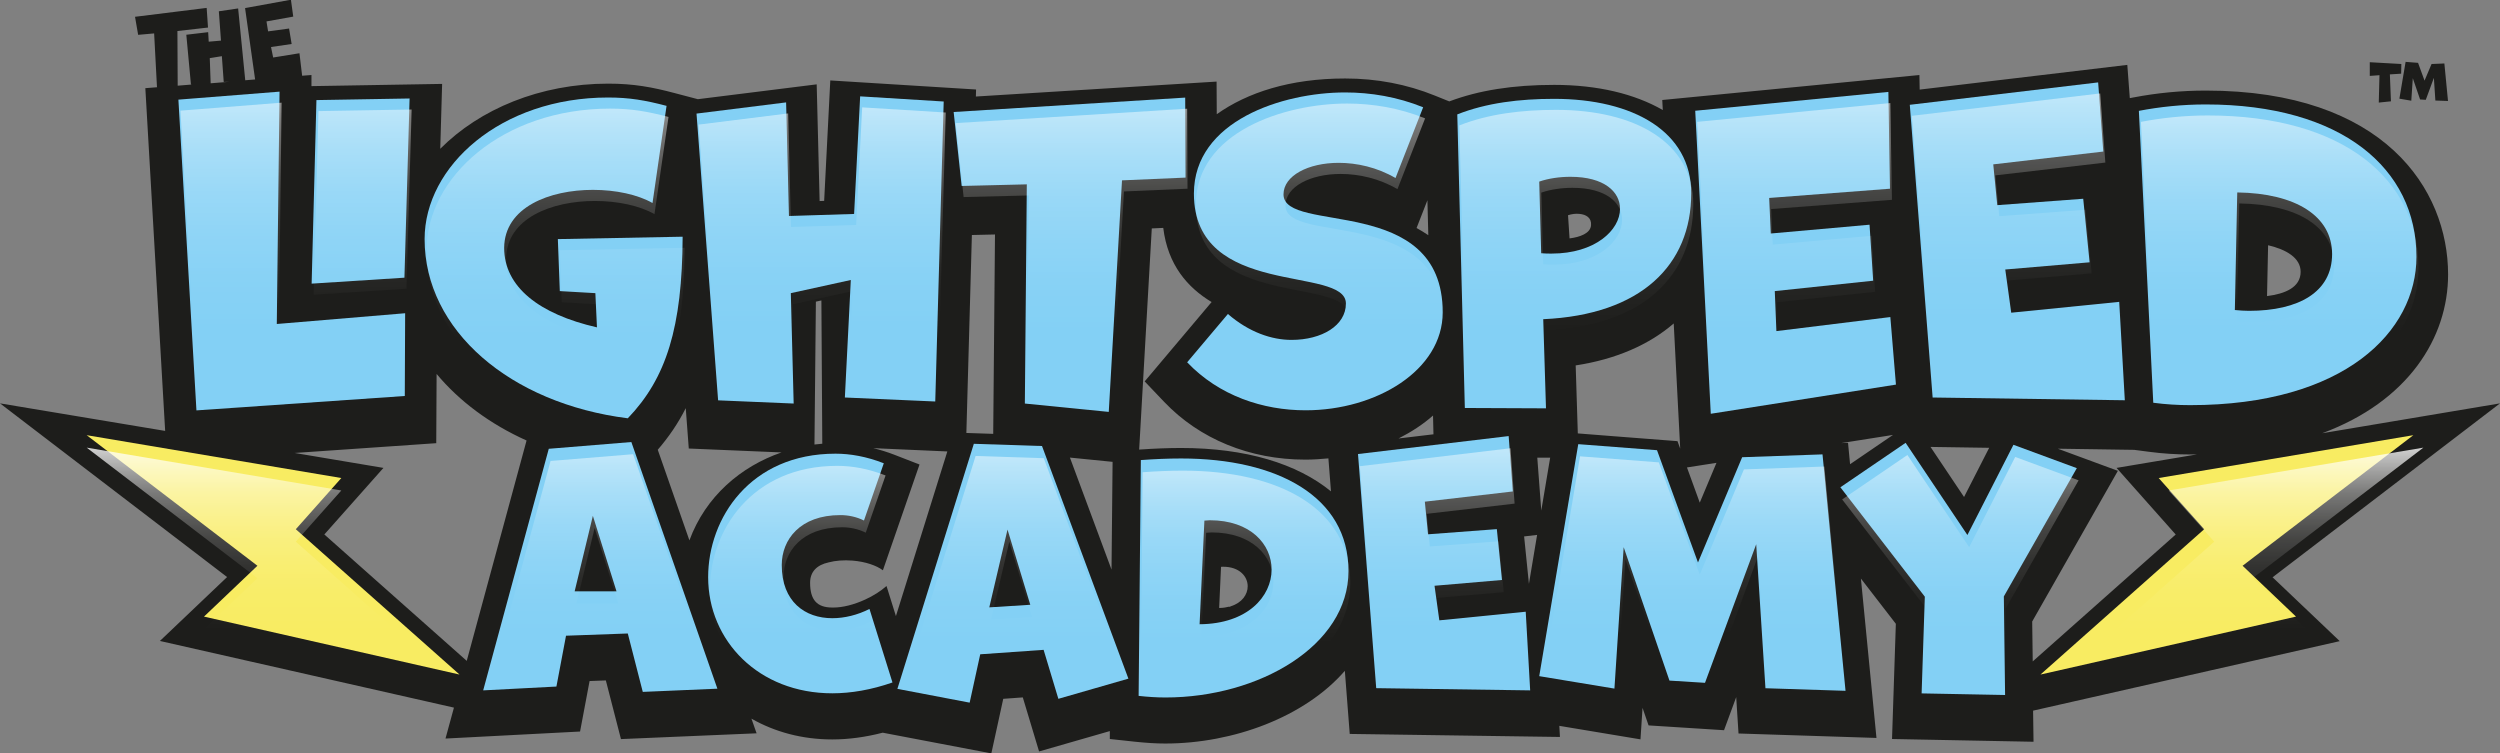 <?xml version="1.0" encoding="UTF-8"?>
<svg xmlns="http://www.w3.org/2000/svg" xmlns:xlink="http://www.w3.org/1999/xlink" viewBox="0 0 281.26 84.76">
  <rect x="0" y="0" width="281.26" height="84.76" fill="#808080" stroke="none"/>
  <defs>
    <style>.cls-1{fill:url(#linear-gradient);}.cls-1,.cls-2,.cls-3,.cls-4,.cls-5,.cls-6,.cls-7,.cls-8,.cls-9,.cls-10,.cls-11,.cls-12,.cls-13,.cls-14,.cls-15,.cls-16,.cls-17,.cls-18,.cls-19,.cls-20,.cls-21{stroke-width:0px;}.cls-2{fill:url(#linear-gradient-11);}.cls-3{fill:url(#linear-gradient-12);}.cls-4{fill:url(#linear-gradient-13);}.cls-5{fill:url(#linear-gradient-10);}.cls-6{fill:url(#linear-gradient-16);}.cls-7{fill:url(#linear-gradient-15);}.cls-8{fill:url(#linear-gradient-14);}.cls-22,.cls-17,.cls-18{mix-blend-mode:overlay;}.cls-9{fill:url(#linear-gradient-4);}.cls-10{fill:url(#linear-gradient-2);}.cls-11{fill:url(#linear-gradient-3);}.cls-12{fill:url(#linear-gradient-8);}.cls-13{fill:url(#linear-gradient-9);}.cls-14{fill:url(#linear-gradient-7);}.cls-15{fill:url(#linear-gradient-5);}.cls-16{fill:url(#linear-gradient-6);}.cls-23{isolation:isolate;}.cls-17{fill:url(#linear-gradient-18);}.cls-18{fill:url(#linear-gradient-17);}.cls-19{fill:#f8ec62;}.cls-20{fill:#1d1d1b;}.cls-21{fill:#83d0f5;}</style>
    <linearGradient id="linear-gradient" x1="67.73" y1="51.12" x2="67.73" y2="79.23" gradientUnits="userSpaceOnUse">
      <stop offset="0" stop-color="#fff" stop-opacity=".5"></stop>
      <stop offset=".06" stop-color="#fff" stop-opacity=".41"></stop>
      <stop offset=".17" stop-color="#fff" stop-opacity=".28"></stop>
      <stop offset=".28" stop-color="#fff" stop-opacity=".18"></stop>
      <stop offset=".41" stop-color="#fff" stop-opacity=".1"></stop>
      <stop offset=".55" stop-color="#fff" stop-opacity=".04"></stop>
      <stop offset=".72" stop-color="#fff" stop-opacity="0"></stop>
      <stop offset="1" stop-color="#fff" stop-opacity="0"></stop>
    </linearGradient>
    <linearGradient id="linear-gradient-2" x1="90.25" y1="52.41" x2="90.25" y2="79.37" xlink:href="#linear-gradient"></linearGradient>
    <linearGradient id="linear-gradient-3" x1="114.16" y1="51.3" x2="114.16" y2="80.42" xlink:href="#linear-gradient"></linearGradient>
    <linearGradient id="linear-gradient-4" x1="140.1" y1="52.95" x2="140.1" y2="79.84" xlink:href="#linear-gradient"></linearGradient>
    <linearGradient id="linear-gradient-5" x1="162.66" y1="50.43" x2="162.66" y2="79.05" xlink:href="#linear-gradient"></linearGradient>
    <linearGradient id="linear-gradient-6" x1="190.59" y1="51.33" x2="190.59" y2="79.09" xlink:href="#linear-gradient"></linearGradient>
    <linearGradient id="linear-gradient-7" x1="220.54" y1="51.19" x2="220.54" y2="79.55" xlink:href="#linear-gradient"></linearGradient>
    <linearGradient id="linear-gradient-8" x1="33.31" y1="11.55" x2="33.31" y2="47.41" gradientUnits="userSpaceOnUse">
      <stop offset="0" stop-color="#fff" stop-opacity=".5"></stop>
      <stop offset=".06" stop-color="#fff" stop-opacity=".41"></stop>
      <stop offset=".17" stop-color="#fff" stop-opacity=".28"></stop>
      <stop offset=".28" stop-color="#fff" stop-opacity=".18"></stop>
      <stop offset=".41" stop-color="#fff" stop-opacity=".1"></stop>
      <stop offset=".55" stop-color="#fff" stop-opacity=".04"></stop>
      <stop offset=".72" stop-color="#fff" stop-opacity="0"></stop>
      <stop offset="1" stop-color="#fff" stop-opacity="0"></stop>
    </linearGradient>
    <linearGradient id="linear-gradient-9" x1="62.5" y1="12.22" x2="62.5" y2="48.31" xlink:href="#linear-gradient-8"></linearGradient>
    <linearGradient id="linear-gradient-10" x1="92.49" y1="12.09" x2="92.49" y2="46.65" xlink:href="#linear-gradient-8"></linearGradient>
    <linearGradient id="linear-gradient-11" x1="120.56" y1="12.22" x2="120.56" y2="47.59" xlink:href="#linear-gradient-8"></linearGradient>
    <linearGradient id="linear-gradient-12" x1="148.15" y1="11.64" x2="148.15" xlink:href="#linear-gradient-8"></linearGradient>
    <linearGradient id="linear-gradient-13" x1="177.34" y1="12.36" x2="177.34" y2="47.19" xlink:href="#linear-gradient-8"></linearGradient>
    <linearGradient id="linear-gradient-14" x1="202.23" y1="11.59" x2="202.23" y2="47.82" xlink:href="#linear-gradient-8"></linearGradient>
    <linearGradient id="linear-gradient-15" x1="227.2" y1="10.51" x2="227.2" y2="46.29" xlink:href="#linear-gradient-8"></linearGradient>
    <linearGradient id="linear-gradient-16" x1="256.48" y1="12.99" x2="256.48" y2="46.83" xlink:href="#linear-gradient-8"></linearGradient>
    <linearGradient id="linear-gradient-17" x1="30.72" y1="50.36" x2="30.72" y2="77.29" gradientUnits="userSpaceOnUse">
      <stop offset="0" stop-color="#fff" stop-opacity=".8"></stop>
      <stop offset=".03" stop-color="#fff" stop-opacity=".73"></stop>
      <stop offset=".11" stop-color="#fff" stop-opacity=".56"></stop>
      <stop offset=".19" stop-color="#fff" stop-opacity=".41"></stop>
      <stop offset=".29" stop-color="#fff" stop-opacity=".28"></stop>
      <stop offset=".38" stop-color="#fff" stop-opacity=".18"></stop>
      <stop offset=".49" stop-color="#fff" stop-opacity=".1"></stop>
      <stop offset=".61" stop-color="#fff" stop-opacity=".04"></stop>
      <stop offset=".76" stop-color="#fff" stop-opacity="0"></stop>
      <stop offset="1" stop-color="#fff" stop-opacity="0"></stop>
    </linearGradient>
    <linearGradient id="linear-gradient-18" x1="251.67" x2="251.67" xlink:href="#linear-gradient-17"></linearGradient>
  </defs>
  <g class="cls-23">
    <g id="Black_Outlay">
      <path class="cls-20" d="m255.71,64.92l25.55-19.54-20,3.36c9.68-3.59,14.16-10.75,14.16-17.86,0-9.54-7.14-20.69-27.26-20.69-2.73,0-5.48.26-8.18.78l-.37.07-.28-3.74-23.36,2.78-.03-1.64-28.93,2.81.06,1.13c-3.17-1.82-7.32-2.83-12.22-2.83-4.63,0-8.49.61-11.8,1.86l-1.61-.65c-3.15-1.28-6.55-1.93-10.11-1.93-6.2,0-11.02,1.59-14.44,4.02l-.02-3.67-27.08,1.68.02-.79-16.4-1.02-.69,13.55-.51.02-.33-13.13-13.37,1.67-2.62-.69c-2.48-.66-4.6-1.06-7.47-1.06-7.64,0-14.45,2.86-18.89,7.33l.21-7.3-14.7.25v-1.25s-1.05.08-1.05.08l-.3-2.53-2.96.48-.24-1.18,2.32-.34-.29-1.74-2.36.32-.18-1.12,3.01-.54-.26-1.9-5.16.94,1.13,8.03-1.11.09-.8-8.08-2.17.32.24,3.3-1.38.12-.06-1.07-2.46.29.52,5.59h.22s-1.71.14-1.71.14l-.03-6.15,3.44-.39-.15-2.21-8.06,1,.35,2.03,1.8-.16.32,6.05h.08s-1.39.11-1.39.11l2.23,38.56L0,45.38l25.55,19.54-7.56,7.19,33.08,7.5-.95,3.48,15.14-.79,1.07-5.68,1.83-.07,1.7,6.6,15.26-.65-.58-1.65c2.61,1.49,5.7,2.34,9.09,2.34,1.84,0,3.75-.26,5.68-.76l12.22,2.33,1.34-6.14,2.2-.16,1.83,6.08,7.96-2.29v.89s2.87.31,2.87.31c1.24.13,2.34.2,3.36.2,7.66,0,15.71-2.99,20.21-8.18l.55,7.1,23.65.34-.07-1.25,9.13,1.52.23-3.51v-.04s.68,1.98.68,1.98l8.49.54,1.37-3.72.26,4.09,15.52.5-1.75-17.93,3.93,5.09-.43,12.96,15.92.31-.05-3.5,34.5-7.82-7.56-7.19ZM23.6,6.54l1.36-.22.21,2.9.64-.02-2.11.17-.1-2.83Zm12.88,53.6l6.66-7.5-9.99-1.68,15.93-1.1.04-7.79c2.55,3.06,5.99,5.63,10.12,7.49l-6.73,24.79-16.02-14.22Zm55.3-26.2l.63-.14.1,16.12c-.29.02-.59.05-.88.09l.16-16.08Zm-14.22,26.85l-3.56-10.19c1.24-1.44,2.29-2.97,3.15-4.68l.34,4.54,10.43.44c-4.54,1.57-8.53,4.92-10.36,9.9Zm23.24,8.54l-1.06-3.39h-.02c-.62.55-1.44,1.08-2.38,1.51-1.3.6-2.57.9-3.57.9-.04,0-.09,0-.13,0-1.73,0-2.5-.86-2.5-2.79,0-1.22.74-2,2.09-2.29.75-.2,1.68-.28,2.69-.2,1.45.12,2.69.55,3.41,1.09l4.12-11.9-2.86-1.11c-.78-.3-1.56-.54-2.34-.73l8.33.37-5.79,18.54Zm10.94-20.52l-3.02-.1.62-22.27,2.6-.06-.2,22.43Zm13.31,15.27l-4.68-12.6,4.8.48-.12,12.12Zm13.42,4.12s-.08.07-.14.1v-.06c-.35.09-.73.16-1.17.16l.21-4.63c.09,0,.17-.01.24-.01,1.83,0,2.76,1.09,2.76,2.2,0,.92-.64,1.86-1.91,2.25Zm-5.6-17.8c-1.42,0-2.96.06-4.71.18l1.42-24.88,1.29-.06c.51,4.16,2.73,6.71,5.44,8.34l-7.53,8.93,2.19,2.3c3.99,4.19,9.63,6.5,15.89,6.5.88,0,1.74-.06,2.59-.14l.29,3.71c-3.82-3.12-9.59-4.88-16.87-4.88Zm27.72-27.87l.1,3.93c-.43-.29-.87-.56-1.32-.81l1.22-3.12Zm-3.25,26.8c1.44-.73,2.75-1.58,3.88-2.58l.05,2.11-3.93.47Zm14.67,16.35l-.54-5.33,1.46-.17-.92,5.5Zm1.39-8.24l-.45-5.95h1.45s-1,5.95-1,5.95Zm3.02-33.23c.39-.13.83-.19,1.24-.15.78.06,1.41.44,1.34,1.28-.07.92-1.27,1.34-2.42,1.48l-.17-2.6Zm12.29,25.42l-7.64-.59-.63-.05-2.93-.23-.24-7.65c4.52-.69,8.25-2.32,11.03-4.72l.73,14.08-.31-.85Zm2.52,6.92l-1.44-3.96,3.32-.52-1.88,4.48Zm16.91-4.33l-.23-2.4-.77.03,5.83-.92-4.82,3.29Zm12.82,3.69l-3.77-5.63,6.6.1-2.83,5.54Zm23.81,4.23l-16.08,14.27-.06-4.49,9.64-16.95-6.76-2.49,8.6.13,1.68.22c1.5.2,3.05.3,4.61.3.26,0,.51,0,.77-.01l-9.05,1.52,6.66,7.5Zm10.4-32.55c2.04.48,3.66,1.42,3.66,2.99,0,1.76-1.77,2.48-3.78,2.73l.12-5.72Z"></path>
    </g>
    <g id="Blue_Inlay">
      <path class="cls-21" d="m72.32,77.86l-1.69-6.59-6.95.25-1.08,5.72-8.24.43,7.38-27.18,9.29-.76,9.68,27.75-8.39.36Zm-5.62-19.83l-2.05,8.5h4.71l-2.66-8.5Z"></path>
      <path class="cls-21" d="m100.41,76.78c-2.38.83-4.68,1.22-6.77,1.22-8.28,0-13.97-5.9-13.97-13.07,0-6.62,4.72-13.89,14.33-13.89,1.66,0,3.49.32,5.43,1.08l-2.23,6.44c-.86-.43-1.8-.61-2.66-.61-4.54,0-6.59,2.77-6.59,5.62,0,4.14,2.63,5.98,5.69,5.98,1.37,0,2.84-.36,4.18-1.04l2.59,8.28Z"></path>
      <path class="cls-21" d="m119.07,78.62l-1.66-5.51-7.13.5-1.19,5.44-8.13-1.55,8.6-27.57,7.67.25,9.72,26.17-7.88,2.27Zm-5.72-19.04l-2.05,8.75,4.61-.29-2.56-8.46Z"></path>
      <path class="cls-21" d="m128.34,51.76c1.51-.11,3.02-.18,4.54-.18,10.83,0,18.83,4.28,18.83,12.67s-10.08,14.22-20.59,14.22c-1.01,0-2.02-.07-3.02-.18l.25-26.53Zm6.62,18.47c5.4-.04,8.1-3.13,8.1-6.16,0-2.81-2.34-5.54-6.95-5.54-.18,0-.4.04-.61.04l-.54,11.66Z"></path>
      <path class="cls-21" d="m154.83,77.43l-2.05-26.35,16.95-2.02.47,6.23-9.9,1.15.36,3.67,7.74-.58.58,5.72-7.59.65.54,3.89,9.72-.97.5,8.85-17.31-.25Z"></path>
      <path class="cls-21" d="m198.62,77.43l-1.04-16.2-5.76,15.59-4-.25-5.15-15.01-1.04,15.91-8.46-1.4,4.39-26.1,8.86.68,4.61,12.63,4.97-11.84,9.04-.32,2.59,26.6-9-.29Z"></path>
      <path class="cls-21" d="m216.19,78l.36-10.87-9.5-12.31,7.34-5,6.95,10.37,5.18-10.15,7.13,2.63-8.21,14.43.14,11.09-9.39-.18Z"></path>
      <path class="cls-21" d="m22.1,46.17l-2.03-34.96,11.38-.9-.31,26.14,14.44-1.21-.04,9.31-23.44,1.62Zm12.96-14.26l.54-20.65,10.48-.18-.58,20.16-10.44.67Z"></path>
      <path class="cls-21" d="m66.98,32.98l-4-.23-.22-5.85,14.04-.27c-.04,10.21-1.84,15.93-6.17,20.43-13.23-1.67-22.86-9.9-22.86-20.16,0-8.19,8.55-15.93,20.65-15.93,2.38,0,4.18.31,6.57.94l-1.58,10.93c-1.67-.95-4.14-1.48-6.7-1.48-4.86,0-9.95,1.93-9.99,6.52,0,4.41,3.96,7.47,10.44,8.95l-.18-3.87Z"></path>
      <path class="cls-21" d="m95.05,44.73l.67-13.23-6.75,1.48.32,12.42-8.5-.36-2.43-32.26,10.08-1.26.32,12.78,7.33-.23.68-13.23,9.4.58-.95,33.75-10.17-.45Z"></path>
      <path class="cls-21" d="m115.3,45.4l.22-24.66-7.33.18-.9-8.32,26.05-1.62.04,9-7.15.31-1.49,26.05-9.45-.94Z"></path>
      <path class="cls-21" d="m138.14,35.32c2.39,2.07,4.95,2.92,7.16,2.92,3.42,0,6.12-1.62,6.12-4.09,0-4.32-17.1-.5-17.1-12.37,0-8.19,9.99-11.38,17.01-11.38,2.88,0,5.9.5,8.78,1.67l-3.11,7.96c-2.07-1.21-4.36-1.71-6.39-1.71-3.42,0-6.21,1.44-6.21,3.55,0,4.54,17.91-.18,17.91,13.27,0,6.52-7.47,11.02-15.43,11.02-4.77,0-9.72-1.62-13.32-5.4l4.59-5.44Z"></path>
      <path class="cls-21" d="m164.8,45.9l-.85-33.03c3.29-1.3,7.02-1.75,10.89-1.75,8.91,0,15.43,3.69,15.43,10.62,0,8.05-5.62,13.68-16.65,14.17l.31,10.03-9.13-.04Zm8.59-17.41c.41.04.81.04,1.17.04,4.91,0,7.7-2.65,7.7-5.04,0-1.89-1.75-3.6-5.58-3.6-1.21,0-2.47.18-3.51.54l.22,8.05Z"></path>
      <path class="cls-21" d="m192.47,46.57l-1.75-34.11,21.73-2.12.18,10.89-13.59,1.04.18,4,11.11-.99.41,6.3-11.07,1.17.18,4.5,12.82-1.58.63,7.6-20.83,3.28Z"></path>
      <path class="cls-21" d="m217.43,44.73l-2.57-32.94,21.19-2.52.58,7.78-12.38,1.44.45,4.59,9.67-.72.72,7.15-9.49.81.67,4.86,12.15-1.22.63,11.07-21.64-.31Z"></path>
      <path class="cls-21" d="m240.64,12.47c2.34-.45,4.9-.72,7.51-.72,15.34,0,23.71,7.24,23.71,17.14,0,8.37-8.05,16.69-25.47,16.69-1.4,0-2.79-.09-4.14-.27l-1.62-32.85Zm10.8,22.41c.54.05,1.08.09,1.57.09,5.62,0,9.36-2.12,9.36-6.39s-4.09-6.84-10.67-6.93l-.27,13.23Z"></path>
    </g>
    <g id="Electric_Bolts">
      <polygon class="cls-19" points="229.56 75.89 258.31 69.37 252.3 63.65 271.51 48.96 242.86 53.78 247.98 59.54 229.56 75.89"></polygon>
      <polygon class="cls-19" points="51.7 75.89 22.95 69.37 28.96 63.65 9.75 48.96 38.4 53.78 33.28 59.54 51.7 75.89"></polygon>
    </g>
    <g id="Highlight">
      <g class="cls-22">
        <path class="cls-1" d="m72.52,79.23l-1.69-6.59-6.95.25-1.08,5.72-8.24.43,7.38-27.18,9.29-.76,9.68,27.75-8.39.36Zm-5.62-19.83l-2.05,8.5h4.71l-2.66-8.5Z"></path>
        <path class="cls-10" d="m100.61,78.15c-2.38.83-4.68,1.22-6.77,1.22-8.28,0-13.97-5.9-13.97-13.07,0-6.62,4.72-13.89,14.33-13.89,1.66,0,3.49.32,5.43,1.08l-2.23,6.44c-.86-.43-1.8-.61-2.66-.61-4.54,0-6.59,2.77-6.59,5.62,0,4.14,2.63,5.98,5.69,5.98,1.37,0,2.84-.36,4.18-1.04l2.59,8.28Z"></path>
        <path class="cls-11" d="m119.27,79.99l-1.66-5.51-7.13.5-1.19,5.44-8.13-1.55,8.6-27.57,7.67.25,9.72,26.17-7.88,2.27Zm-5.72-19.04l-2.05,8.75,4.61-.29-2.56-8.46Z"></path>
        <path class="cls-9" d="m128.54,53.13c1.51-.11,3.02-.18,4.54-.18,10.83,0,18.83,4.28,18.83,12.67s-10.08,14.22-20.59,14.22c-1.01,0-2.02-.07-3.02-.18l.25-26.53Zm6.62,18.47c5.4-.04,8.1-3.13,8.1-6.16,0-2.81-2.34-5.54-6.95-5.54-.18,0-.4.04-.61.04l-.54,11.66Z"></path>
        <path class="cls-15" d="m155.03,78.8l-2.05-26.35,16.95-2.02.47,6.23-9.9,1.15.36,3.67,7.74-.58.58,5.72-7.59.65.54,3.89,9.72-.97.5,8.85-17.31-.25Z"></path>
        <path class="cls-16" d="m198.82,78.8l-1.04-16.2-5.76,15.59-4-.25-5.15-15.01-1.04,15.91-8.46-1.4,4.39-26.1,8.86.68,4.61,12.63,4.97-11.84,9.04-.32,2.59,26.6-9-.29Z"></path>
        <path class="cls-14" d="m216.39,79.37l.36-10.87-9.5-12.31,7.34-5,6.95,10.37,5.18-10.15,7.13,2.63-8.21,14.43.14,11.09-9.39-.18Z"></path>
      </g>
      <g class="cls-22">
        <path class="cls-12" d="m22.33,47.41l-2.03-34.96,11.38-.9-.31,26.14,14.44-1.21-.04,9.31-23.44,1.62Zm12.96-14.26l.54-20.65,10.48-.18-.58,20.16-10.44.67Z"></path>
        <path class="cls-13" d="m67.2,34.23l-4-.23-.22-5.85,14.04-.27c-.04,10.21-1.84,15.93-6.17,20.43-13.23-1.67-22.86-9.9-22.86-20.16,0-8.19,8.55-15.93,20.65-15.93,2.38,0,4.18.31,6.57.94l-1.58,10.93c-1.67-.95-4.14-1.48-6.7-1.48-4.86,0-9.95,1.93-9.99,6.52,0,4.41,3.96,7.47,10.44,8.95l-.18-3.87Z"></path>
        <path class="cls-5" d="m95.28,45.97l.67-13.23-6.75,1.48.32,12.42-8.5-.36-2.43-32.26,10.08-1.26.32,12.78,7.33-.23.68-13.23,9.4.58-.95,33.75-10.17-.45Z"></path>
        <path class="cls-2" d="m115.52,46.65l.22-24.66-7.33.18-.9-8.32,26.05-1.62.04,9-7.15.31-1.49,26.05-9.45-.94Z"></path>
        <path class="cls-3" d="m138.36,36.57c2.39,2.07,4.95,2.92,7.16,2.92,3.42,0,6.12-1.62,6.12-4.09,0-4.32-17.1-.5-17.1-12.37,0-8.19,9.99-11.38,17.01-11.38,2.88,0,5.9.5,8.78,1.67l-3.11,7.96c-2.07-1.21-4.36-1.71-6.39-1.71-3.42,0-6.21,1.44-6.21,3.55,0,4.54,17.91-.18,17.91,13.27,0,6.52-7.47,11.02-15.43,11.02-4.77,0-9.72-1.62-13.32-5.4l4.59-5.44Z"></path>
        <path class="cls-4" d="m165.03,47.14l-.85-33.03c3.29-1.3,7.02-1.75,10.89-1.75,8.91,0,15.43,3.69,15.43,10.62,0,8.05-5.62,13.68-16.65,14.17l.31,10.03-9.13-.04Zm8.59-17.41c.41.04.81.04,1.17.04,4.91,0,7.7-2.65,7.7-5.04,0-1.89-1.75-3.6-5.58-3.6-1.21,0-2.47.18-3.51.54l.22,8.05Z"></path>
        <path class="cls-8" d="m192.69,47.82l-1.75-34.11,21.73-2.12.18,10.89-13.59,1.04.18,4,11.11-.99.41,6.3-11.07,1.17.18,4.5,12.82-1.58.63,7.6-20.83,3.28Z"></path>
        <path class="cls-7" d="m217.66,45.97l-2.57-32.94,21.19-2.52.58,7.78-12.38,1.44.45,4.59,9.67-.72.72,7.15-9.49.81.67,4.86,12.15-1.22.63,11.07-21.64-.31Z"></path>
        <path class="cls-6" d="m240.87,13.71c2.34-.45,4.9-.72,7.51-.72,15.34,0,23.71,7.24,23.71,17.14,0,8.37-8.05,16.69-25.47,16.69-1.4,0-2.79-.09-4.14-.27l-1.62-32.85Zm10.8,22.41c.54.05,1.08.09,1.57.09,5.62,0,9.36-2.12,9.36-6.39s-4.09-6.84-10.67-6.93l-.27,13.23Z"></path>
      </g>
      <polygon class="cls-18" points="51.7 77.29 22.95 70.77 28.96 65.05 9.75 50.36 38.4 55.18 33.28 60.94 51.7 77.29"></polygon>
      <polygon class="cls-17" points="230.7 77.29 259.45 70.77 253.43 65.05 272.64 50.36 243.99 55.18 249.11 60.94 230.7 77.29"></polygon>
      <path class="cls-20" d="m267.62,11.57l.08-3.11-1.09.08v-1.54l3.55.2-.02,1.09-1.27.08.12,3.03-1.37.14Zm6.37-.24l-.17-2.57-.91,2.47-.64-.04-.82-2.39-.17,2.53-1.34-.23.7-4.14,1.4.11.73,2,.79-1.87,1.44-.06.41,4.22-1.43-.05Z"></path>
    </g>
  </g>
</svg>

